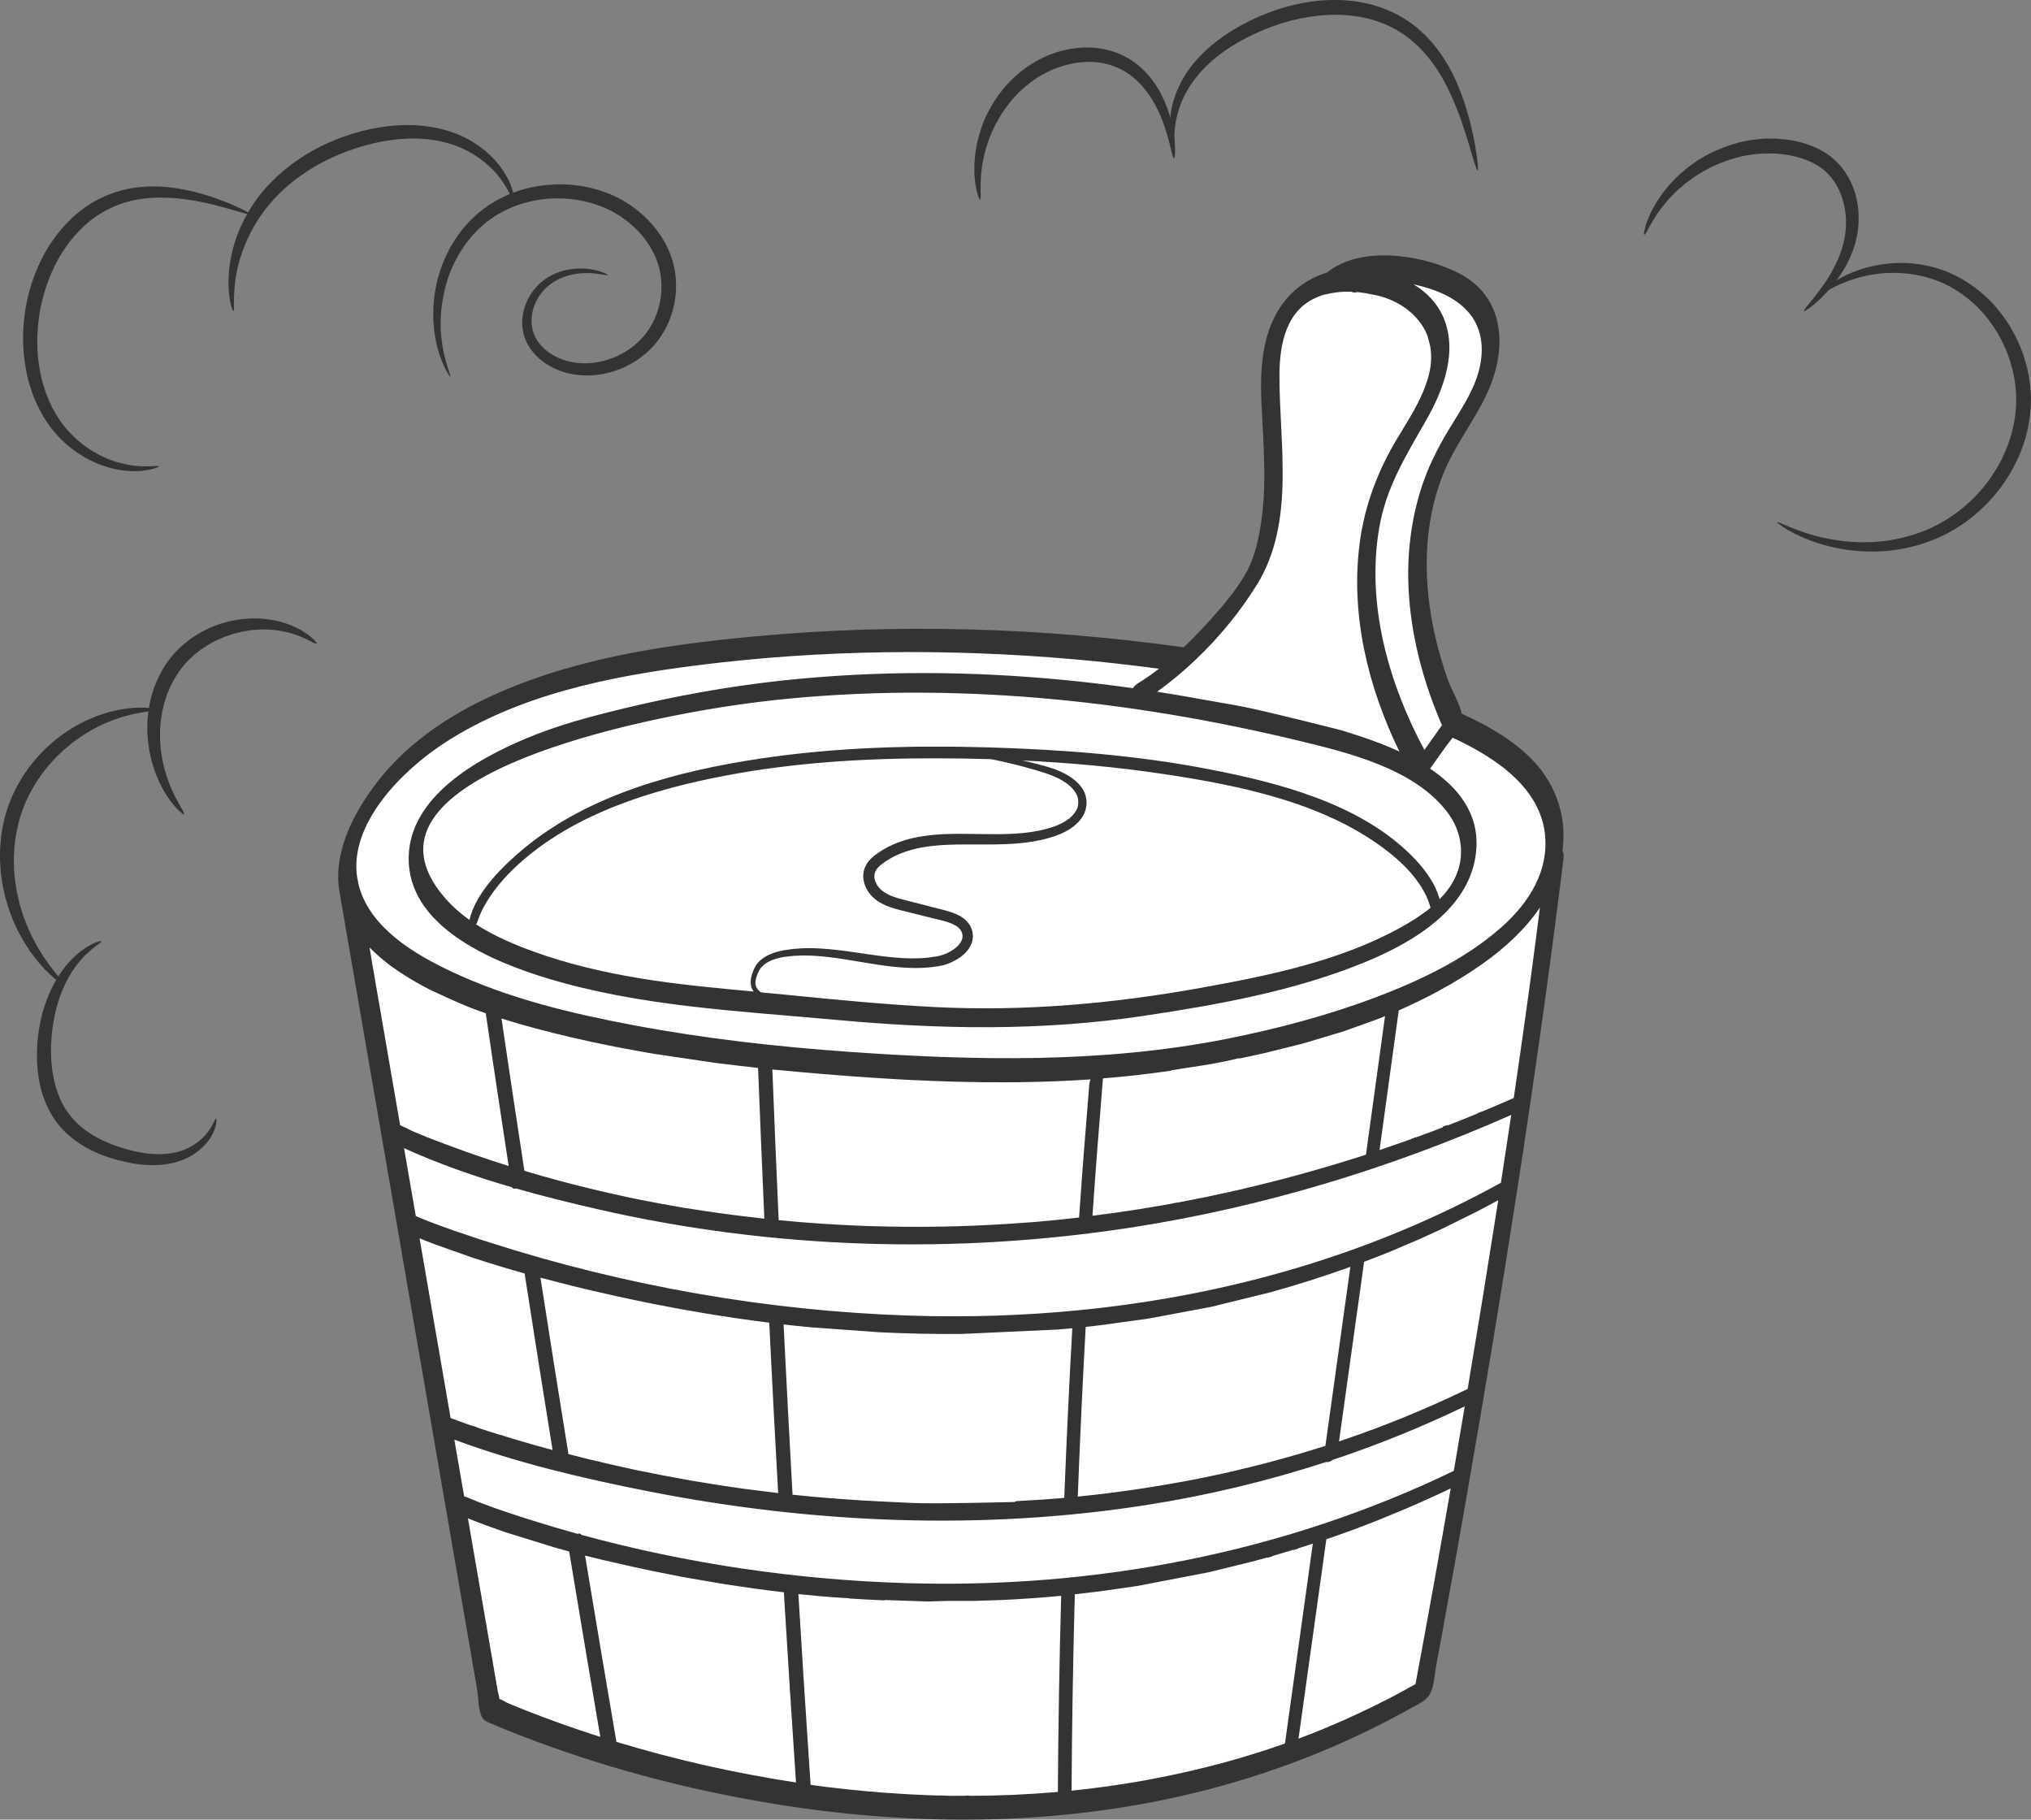 <?xml version="1.0" encoding="UTF-8"?> <svg xmlns="http://www.w3.org/2000/svg" id="_Слой_1" viewBox="0 0 518.8 464.75"><rect x="0" y="0" width="518.8" height="464.75" fill="#808080" stroke="none"/><defs><style>.cls-1{fill:#333;}.cls-1,.cls-2{stroke-width:0px;}.cls-2{fill:#fff;}</style></defs><path class="cls-2" d="M115.17,186.65s11.54-10.37,49.11-16.83,58.5-7.04,83.35-6.46,53.41,5.28,53.41,5.28c0,0,21.52-17.61,22.7-31.11s-.74-40.73,2.15-51.07,12.52-17.61,30.33-17.8,23.67,8.41,25.24,18-15.46,28.37-17.61,40.99-1.17,38.64,2.54,47.06,9.2,13.5,9.2,13.5c0,0,14.59,4.49,19.19,17.73s0,31.19,0,31.19l-18.41,117.78-12.91,76.7s-28.57,20.48-79.63,27.06-110.66-6.33-134.38-13.17-25.28-11.35-25.28-11.35c0,0-35.6-206.61-35.02-212.67s8.22-28.96,26.02-34.83Z"></path><path class="cls-1" d="M460.79,79.48c-.09-.1.18-.52.74-1.22.55-.71,1.39-1.68,2.37-2.95.98-1.26,2.13-2.79,3.25-4.61,1.1-1.82,2.22-3.9,3.03-6.24.83-2.34,1.38-4.89,1.36-7.54.03-2.64-.49-5.36-1.51-7.81-1.05-2.44-2.64-4.58-4.65-6.08-2.02-1.52-4.41-2.47-6.76-3.05-1.18-.29-2.42-.52-3.69-.61-.63-.05-1.26-.18-1.91-.16-.64,0-1.29-.02-1.94-.02-.65-.01-1.3.09-1.96.12l-.98.07c-.33.03-.65.1-.98.15-.65.11-1.31.2-1.95.33-.64.16-1.28.32-1.92.49-2.53.74-5.01,1.66-7.23,2.91-1.15.55-2.17,1.28-3.23,1.9-.5.35-.98.72-1.46,1.07-.48.35-.96.69-1.39,1.08-.88.75-1.74,1.47-2.47,2.26-.38.38-.75.76-1.11,1.12-.33.39-.65.78-.96,1.15-.31.38-.63.73-.91,1.09-.27.37-.52.74-.77,1.08-.25.35-.49.68-.72,1.01-.21.33-.4.66-.59.97-.37.62-.73,1.17-1.01,1.67-.26.51-.49.94-.68,1.29-.39.7-.66,1.07-.78,1.03-.11-.04-.06-.48.12-1.28.09-.4.22-.89.38-1.46.18-.56.46-1.18.74-1.88.15-.35.29-.72.47-1.1.2-.37.4-.75.62-1.14.22-.4.44-.81.68-1.24.25-.42.54-.82.83-1.26.29-.43.59-.87.9-1.32.35-.42.7-.86,1.06-1.3.7-.92,1.56-1.76,2.43-2.65.42-.46.91-.87,1.4-1.29.49-.42.98-.85,1.5-1.27.54-.39,1.08-.78,1.63-1.18.28-.2.55-.41.84-.59.3-.18.59-.35.89-.53,2.35-1.49,5.03-2.63,7.81-3.54.7-.2,1.41-.4,2.12-.61.72-.17,1.44-.29,2.17-.44.36-.07.72-.15,1.09-.2l1.1-.11c.73-.06,1.46-.18,2.2-.18.74,0,1.47,0,2.2-.01.73-.02,1.45.11,2.17.16,1.44.1,2.84.35,4.21.68,2.72.67,5.61,1.82,8.14,3.79,1.24,1.01,2.42,2.16,3.35,3.49.94,1.32,1.71,2.76,2.3,4.25,1.14,3,1.59,6.19,1.41,9.23-.14,3.05-.94,5.95-2.02,8.43-1.06,2.52-2.44,4.65-3.79,6.46-1.36,1.8-2.73,3.25-3.92,4.4-1.19,1.15-2.22,1.97-2.95,2.5-.74.52-1.18.76-1.27.66Z"></path><path class="cls-1" d="M453.96,133.41c.07-.11.8.15,2.07.72.63.29,1.45.57,2.36.96.45.2.97.36,1.5.55.54.18,1.09.41,1.7.58,2.39.77,5.33,1.48,8.68,1.91,3.35.42,7.11.53,11.06.06,3.94-.5,8.05-1.57,11.97-3.36.48-.24.96-.48,1.44-.73l.73-.36.7-.42c.47-.28.94-.55,1.41-.83l1.36-.93c.93-.59,1.75-1.33,2.63-1.99l1.24-1.1c.42-.36.82-.74,1.2-1.14l1.16-1.18,1.09-1.25c.75-.81,1.36-1.73,2.04-2.59,1.23-1.81,2.41-3.65,3.29-5.61,1.89-3.85,2.94-7.93,3.3-11.81.14-.97.09-1.95.13-2.94.03-.5-.04-.99-.06-1.49-.03-.5-.04-1-.1-1.5-.07-.5-.13-1-.2-1.51l-.1-.76-.16-.75c-.11-.5-.21-1-.32-1.51-.12-.5-.28-.99-.42-1.49-.25-1-.65-1.97-1-2.95-.16-.5-.41-.96-.62-1.44-.22-.47-.41-.96-.66-1.42-.51-.91-.95-1.86-1.55-2.73l-.84-1.32-.93-1.26c-2.49-3.35-5.66-6.11-9.08-8.12-3.42-2.04-7.16-3.17-10.75-3.7-3.6-.48-7.04-.36-10.06.15-3.03.5-5.63,1.38-7.72,2.28-.26.11-.52.22-.77.32-.24.12-.48.24-.7.35-.46.23-.89.44-1.29.64-.77.46-1.45.82-1.99,1.15-1.06.68-1.67,1.02-1.75.92-.08-.09.39-.6,1.33-1.49.48-.43,1.12-.9,1.85-1.47.39-.26.8-.53,1.25-.82.22-.14.45-.29.69-.44.25-.14.5-.27.76-.42,2.07-1.16,4.74-2.3,7.91-3.07,3.17-.76,6.85-1.17,10.79-.82,3.92.39,8.11,1.48,11.99,3.63,3.87,2.11,7.47,5.09,10.3,8.73l1.06,1.37.96,1.44c.67.95,1.18,1.99,1.76,2.99.28.5.5,1.04.76,1.56.23.53.52,1.04.7,1.58.41,1.08.86,2.14,1.15,3.26.16.55.34,1.1.48,1.65.12.56.25,1.12.37,1.68l.18.83.12.84c.08.56.16,1.12.23,1.68.06.56.08,1.13.12,1.68.02.56.1,1.12.07,1.67-.04,1.11,0,2.22-.15,3.31-.4,4.34-1.61,8.87-3.75,13.09-1.01,2.14-2.33,4.14-3.71,6.1-.76.93-1.45,1.92-2.28,2.79l-1.21,1.34-1.29,1.26c-.42.43-.87.83-1.34,1.21l-1.37,1.17c-.97.7-1.89,1.48-2.92,2.1l-1.5.97c-.52.29-1.04.58-1.56.86l-.78.43-.8.37c-.53.25-1.06.5-1.59.74-4.31,1.8-8.76,2.79-12.96,3.14-4.21.32-8.17.01-11.64-.63-3.47-.65-6.47-1.6-8.86-2.61-.61-.23-1.15-.52-1.68-.76-.52-.25-1.03-.46-1.47-.72-.89-.5-1.66-.9-2.25-1.3-1.18-.79-1.79-1.27-1.72-1.38Z"></path><path class="cls-1" d="M299.87,40.42c-.13,0-.29-.41-.49-1.19-.09-.39-.21-.86-.35-1.41-.13-.55-.28-1.18-.47-1.87-.35-1.39-.85-3.03-1.51-4.82-.66-1.79-1.54-3.72-2.69-5.61-1.15-1.89-2.6-3.75-4.37-5.31-1.76-1.57-3.86-2.8-6.12-3.52-2.26-.74-4.68-1.01-7.02-.84-2.35.15-4.61.68-6.67,1.42-2.05.74-4.1,1.79-6.01,3.1-1.89,1.33-3.69,2.89-5.26,4.65-1.55,1.77-2.9,3.7-4.01,5.68-1.14,1.97-1.99,4.01-2.65,5.97-.7,1.95-1.05,3.86-1.37,5.58-.09.86-.22,1.68-.28,2.45-.03.76-.1,1.48-.11,2.12,0,.65,0,1.23-.01,1.74,0,.51.03.95.03,1.31,0,.72-.06,1.13-.16,1.15-.1.02-.28-.34-.52-1.04-.11-.35-.26-.78-.37-1.3-.1-.52-.21-1.12-.32-1.79-.1-.67-.14-1.41-.22-2.22-.05-.81-.03-1.68-.03-2.61.12-1.85.29-3.93.84-6.11.53-2.17,1.24-4.48,2.36-6.72,1.1-2.24,2.49-4.46,4.16-6.5,1.68-2.04,3.65-3.86,5.8-5.42,2.16-1.54,4.49-2.76,6.86-3.61,2.36-.85,5-1.43,7.77-1.55,2.76-.14,5.66.26,8.36,1.26,2.71.98,5.16,2.59,7.1,4.52,1.96,1.93,3.45,4.13,4.55,6.3,1.11,2.17,1.87,4.32,2.37,6.27.5,1.96.81,3.72.94,5.19.09.74.12,1.4.14,1.98.02.58.03,1.08,0,1.49-.05.81-.13,1.26-.26,1.27Z"></path><path class="cls-1" d="M377.44,43.49c-.13.03-.37-.53-.7-1.55-.33-1.03-.78-2.53-1.33-4.41-.55-1.87-1.24-4.11-2.1-6.59-.88-2.47-1.92-5.18-3.26-7.94-1.33-2.76-2.99-5.57-5.05-8.14-2.05-2.57-4.53-4.89-7.36-6.67-2.82-1.77-5.97-2.99-9.15-3.66-3.19-.69-6.4-.85-9.42-.7-6.05.29-12.58,2-18.48,4.76-2.97,1.38-5.78,2.98-8.29,4.8-2.51,1.81-4.7,3.85-6.45,6-1.76,2.13-3.08,4.39-3.98,6.54-.9,2.15-1.41,4.17-1.64,5.89-.24,1.71-.26,3.11-.24,4.07.02.96.03,1.5-.1,1.53-.11.02-.34-.47-.6-1.44-.25-.97-.47-2.42-.45-4.27.02-1.84.33-4.07,1.09-6.49.76-2.41,1.98-5,3.76-7.48,1.77-2.47,4.06-4.82,6.69-6.89,2.63-2.07,5.58-3.88,8.68-5.43,6.22-3.11,13.2-5.07,19.82-5.38,3.31-.16,6.86.05,10.42.88,3.56.82,7.1,2.27,10.24,4.37,3.13,2.09,5.8,4.79,7.93,7.68,2.13,2.89,3.75,5.97,4.99,8.94,1.24,2.97,2.14,5.83,2.84,8.42.68,2.6,1.17,4.92,1.51,6.86.35,1.94.56,3.51.66,4.59.1,1.08.1,1.68-.03,1.71Z"></path><path class="cls-1" d="M155.23,70.25c-.05.14-.94-.1-2.56-.32-1.62-.22-4.04-.38-6.89.28-1.42.33-2.92.91-4.36,1.8-.71.46-1.4.98-2.04,1.61-.63.64-1.22,1.35-1.74,2.15-1,1.6-1.74,3.52-1.85,5.56-.13,2.03.37,4.13,1.62,5.89,1.22,1.77,3.08,3.21,5.22,4.17,2.16.97,4.56,1.45,7.03,1.39,4.93-.06,9.99-2.13,13.6-5.67,3.63-3.49,5.6-8.55,5.7-13.45.06-2.45-.34-4.87-1.16-7.07-.82-2.21-2.03-4.25-3.46-6.03-.72-.88-1.48-1.77-2.36-2.53-.43-.39-.86-.78-1.29-1.18-.46-.36-.95-.7-1.42-1.05l-.72-.53-.77-.45c-.52-.3-1.03-.62-1.55-.91-1.1-.49-2.17-1.08-3.34-1.44-4.58-1.71-9.7-2.16-14.6-1.54-1.22.21-2.44.37-3.62.73-1.21.26-2.34.72-3.49,1.11-.57.21-1.1.5-1.66.74-.55.25-1.1.49-1.61.82-.52.3-1.03.6-1.55.9-.49.33-.96.69-1.44,1.03l-.72.51c-.23.18-.44.39-.66.58-.44.39-.88.77-1.31,1.15-.4.42-.8.84-1.19,1.26l-.59.63c-.19.21-.36.45-.53.67-.35.45-.7.89-1.05,1.34-.33.45-.62.94-.93,1.4-.65.91-1.12,1.9-1.64,2.85-2,3.85-2.98,7.86-3.45,11.48-.45,3.63-.34,6.91.08,9.59.06.68.24,1.3.34,1.9.13.59.2,1.17.37,1.68.31,1.02.49,1.93.75,2.63.5,1.41.73,2.21.62,2.26-.11.05-.54-.65-1.27-2-.38-.67-.68-1.56-1.11-2.58-.23-.51-.36-1.09-.55-1.69-.16-.61-.41-1.24-.53-1.94-.67-2.75-1.04-6.18-.81-10.05.1-1.94.42-3.98.91-6.08.24-1.05.6-2.1.92-3.18.2-.53.41-1.06.62-1.59.22-.53.4-1.09.68-1.61.52-1.05,1.01-2.15,1.68-3.17.32-.52.62-1.05.97-1.56.37-.5.73-1,1.1-1.51.19-.25.36-.51.57-.75l.63-.71c.42-.47.84-.96,1.28-1.43.47-.44.95-.88,1.42-1.33.24-.22.47-.45.72-.66l.79-.6c.53-.4,1.05-.81,1.59-1.2.57-.35,1.14-.7,1.71-1.05.56-.37,1.17-.66,1.78-.96.61-.29,1.21-.62,1.84-.87,1.27-.48,2.53-1.01,3.86-1.33,1.31-.42,2.67-.63,4.02-.88,5.44-.79,11.15-.37,16.35,1.52,5.24,1.75,9.85,5.17,13.15,9.24,1.64,2.06,3.06,4.44,4.03,7.09.97,2.66,1.43,5.57,1.32,8.47-.09,2.91-.74,5.83-1.91,8.55-.6,1.36-1.32,2.67-2.16,3.9-.86,1.22-1.85,2.36-2.93,3.39-4.35,4.1-10.24,6.34-15.99,6.27-2.87,0-5.74-.66-8.25-1.88-2.51-1.21-4.74-3.02-6.21-5.33-1.51-2.29-2.06-5.07-1.78-7.54.24-2.5,1.23-4.72,2.49-6.53.64-.9,1.38-1.7,2.15-2.4.78-.69,1.63-1.26,2.46-1.73,1.7-.91,3.4-1.44,4.97-1.69,3.15-.48,5.68-.06,7.32.41,1.65.47,2.45.95,2.41,1.05Z"></path><path class="cls-1" d="M131.24,51.27c-.13.03-.4-.43-.78-1.28-.45-.82-1-2.05-1.95-3.41-.93-1.37-2.19-2.92-3.85-4.4-1.67-1.46-3.69-2.91-6.05-4.03-2.35-1.14-5.02-1.95-7.86-2.38-2.83-.45-5.82-.49-8.78-.23-2.97.26-5.92.84-8.73,1.62-2.82.79-5.49,1.77-7.93,2.86-2.44,1.1-4.9,2.41-7.25,3.98-2.35,1.56-4.59,3.35-6.61,5.33-2.02,1.98-3.8,4.15-5.29,6.41-1.49,2.26-2.68,4.6-3.62,6.87-.93,2.27-1.57,4.49-1.99,6.51-.23,1.01-.35,1.98-.49,2.88-.08.9-.2,1.74-.22,2.51-.02.38-.04.75-.06,1.09,0,.34,0,.67-.01.97-.01.61-.03,1.13-.01,1.55,0,.85-.04,1.33-.16,1.35-.12.02-.3-.42-.53-1.26-.13-.42-.23-.94-.33-1.56-.05-.31-.11-.64-.16-.99-.03-.36-.07-.73-.11-1.13-.1-.8-.08-1.68-.11-2.64.04-.95.05-1.99.18-3.07.22-2.18.69-4.6,1.49-7.11,1.57-5.03,4.64-10.41,8.91-14.85,2.13-2.22,4.51-4.23,7.02-5.96,2.51-1.74,5.15-3.19,7.78-4.37,2.62-1.18,5.51-2.21,8.53-3,3.03-.79,6.22-1.33,9.45-1.52,3.23-.18,6.5,0,9.6.63,3.1.62,6.04,1.68,8.56,3.11,2.54,1.4,4.64,3.15,6.3,4.9,1.66,1.77,2.84,3.59,3.64,5.18.81,1.59,1.17,2.98,1.39,3.92.16.96.17,1.49.05,1.52Z"></path><path class="cls-1" d="M40.54,119.12c.03.12-.57.37-1.73.71-.58.12-1.31.28-2.17.39-.43.03-.89.07-1.38.11-.49.04-1.01,0-1.57,0-2.2-.06-4.86-.48-7.68-1.5-2.83-1-5.79-2.65-8.55-4.94-1.37-1.16-2.71-2.45-3.89-3.95-.62-.72-1.15-1.52-1.71-2.31-.51-.82-1.05-1.64-1.49-2.51-.49-.86-.88-1.76-1.31-2.66-.37-.92-.76-1.84-1.06-2.8-.65-1.9-1.14-3.86-1.47-5.85-.69-3.97-.79-8.03-.4-11.93.36-3.9,1.27-7.65,2.49-11.04,1.23-3.38,2.92-6.79,5.17-9.9,2.24-3.11,5-5.97,8.22-8.18,3.22-2.2,6.86-3.72,10.48-4.48,3.63-.76,7.2-.8,10.45-.47,3.25.34,6.21,1.01,8.79,1.75,2.59.74,4.8,1.58,6.62,2.32,1.82.74,3.22,1.41,4.17,1.9.95.5,1.44.82,1.39.93-.04.11-.62,0-1.65-.28-1.02-.29-2.5-.72-4.37-1.25-1.86-.52-4.1-1.13-6.66-1.63-2.55-.51-5.42-.94-8.49-1.05-3.06-.1-6.33.06-9.55.88-3.22.81-6.36,2.24-9.16,4.25-2.8,2.02-5.21,4.62-7.2,7.45-2,2.83-3.52,5.95-4.65,9.05-1.13,3.11-1.98,6.52-2.37,10.12-.41,3.59-.4,7.34.15,10.99.25,1.83.66,3.64,1.2,5.39.25.88.58,1.73.88,2.58.36.83.69,1.67,1.1,2.46.37.81.84,1.57,1.27,2.33.48.73.93,1.48,1.46,2.15,1,1.39,2.16,2.62,3.35,3.73,2.41,2.21,5.04,3.89,7.58,5,2.54,1.12,4.97,1.72,7.02,2,.51.05,1,.15,1.47.16.47.02.91.04,1.32.06.82,0,1.53-.02,2.11-.02,1.15-.1,1.81-.1,1.84.03Z"></path><path class="cls-1" d="M47.06,208.01c-.1.09-.44-.14-1-.63-.28-.25-.61-.56-.98-.94-.36-.39-.73-.87-1.16-1.39-.21-.27-.44-.54-.65-.84-.2-.31-.41-.63-.63-.97-.22-.34-.44-.69-.68-1.06-.22-.37-.42-.77-.63-1.18-.21-.41-.43-.83-.65-1.26-.2-.44-.38-.9-.58-1.37-.19-.47-.41-.94-.57-1.45-.16-.5-.33-1.02-.49-1.54-.08-.26-.16-.53-.25-.79-.06-.27-.13-.54-.19-.82-.13-.55-.26-1.11-.39-1.68-.09-.57-.18-1.16-.27-1.74-.09-.59-.17-1.18-.2-1.79-.04-.6-.08-1.21-.12-1.83,0-.61.02-1.23.03-1.85l.02-.93.09-.93c.07-.62.12-1.25.21-1.87.25-1.23.43-2.49.82-3.68.19-.6.32-1.22.56-1.79.23-.58.46-1.16.69-1.74,1.02-2.26,2.23-4.37,3.72-6.13,1.4-1.84,3.25-3.39,5.17-4.83.51-.32,1.02-.64,1.53-.97l.77-.48.81-.41,1.62-.8,1.68-.65.84-.32.86-.24c.57-.16,1.14-.32,1.71-.47.58-.11,1.16-.21,1.73-.31.57-.1,1.14-.2,1.71-.23.57-.04,1.13-.08,1.69-.13.56-.05,1.11,0,1.65,0,.54.02,1.08,0,1.61.06.53.06,1.04.13,1.55.19,2.03.27,3.87.81,5.46,1.41.4.13.77.31,1.13.49.36.18.7.35,1.04.51.68.3,1.23.72,1.75,1.06,1.05.65,1.76,1.35,2.23,1.83.47.48.68.78.61.87-.08.09-.44-.03-1.02-.31-.59-.28-1.38-.77-2.47-1.2-.54-.22-1.1-.52-1.77-.71-.33-.11-.66-.22-1.01-.33-.35-.12-.7-.25-1.09-.31-1.52-.37-3.23-.67-5.08-.73-.46-.01-.93-.02-1.41-.04-.48-.01-.96.06-1.45.08-.49.05-.98.04-1.48.12-.49.08-.99.16-1.5.24-.51.06-1,.19-1.51.32-.5.13-1.01.25-1.51.38-.5.17-.99.33-1.49.5l-.75.25-.73.32-1.46.63-1.4.76-.7.38-.66.44c-.44.29-.87.58-1.31.87-1.63,1.29-3.2,2.62-4.38,4.18-1.27,1.48-2.33,3.31-3.26,5.24-.21.5-.42,1-.64,1.5-.23.5-.35,1.04-.54,1.56-.39,1.04-.58,2.14-.85,3.23-.1.55-.17,1.11-.26,1.66l-.13.83-.06.84c-.04.56-.08,1.11-.11,1.67,0,.56,0,1.11.01,1.66-.01.55.03,1.09.08,1.63.04.54.09,1.08.13,1.6.08.53.16,1.05.24,1.56.04.26.08.51.12.77.06.25.11.5.17.74.11.49.22.98.33,1.46.1.48.28.93.4,1.38.14.45.27.89.41,1.33.16.42.32.83.48,1.23.16.4.29.8.46,1.17.17.37.34.72.5,1.07.16.35.31.68.46,1,.16.31.33.6.48.89.31.57.58,1.08.82,1.53.27.43.49.81.67,1.13.35.64.49,1.03.4,1.12Z"></path><path class="cls-1" d="M16.38,251.46c-.08.1-.5-.13-1.21-.63-.35-.25-.78-.57-1.27-.95-.47-.4-.98-.89-1.56-1.43-.28-.27-.59-.55-.89-.87-.29-.32-.59-.66-.9-1.01-.31-.35-.63-.72-.97-1.1-.32-.39-.62-.81-.95-1.24-.32-.43-.65-.87-.99-1.32-.31-.47-.62-.96-.94-1.46-.67-.98-1.24-2.07-1.85-3.2-.32-.56-.59-1.14-.85-1.75-.27-.6-.54-1.21-.82-1.83-.23-.63-.47-1.27-.71-1.92-.12-.32-.24-.65-.36-.98-.1-.33-.2-.67-.29-1.01-.19-.68-.39-1.36-.58-2.04-.15-.7-.3-1.4-.45-2.1-.07-.35-.16-.7-.21-1.06l-.15-1.08c-.09-.72-.21-1.44-.27-2.16-.08-1.45-.22-2.91-.15-4.36-.02-1.45.15-2.89.28-4.31.4-2.82.98-5.56,1.93-8.03.84-2.5,2.14-4.93,3.58-7.3.39-.57.79-1.14,1.18-1.72.2-.28.39-.58.61-.85l.66-.81c.44-.54.88-1.08,1.33-1.61l1.44-1.5c.24-.25.48-.5.73-.74l.77-.69c.52-.46,1.03-.91,1.54-1.36.54-.41,1.08-.82,1.62-1.23l.8-.6c.27-.19.56-.36.84-.54.56-.35,1.11-.71,1.65-1.05.55-.33,1.14-.61,1.69-.9.57-.28,1.1-.6,1.67-.83.57-.24,1.12-.47,1.67-.7.27-.11.54-.23.81-.34.28-.09.55-.18.82-.27.54-.18,1.08-.35,1.6-.52.51-.18,1.04-.28,1.55-.41.51-.12,1-.23,1.48-.34,1.94-.34,3.67-.57,5.11-.56,1.44-.08,2.58.06,3.35.16.78.11,1.19.22,1.18.34s-.42.24-1.18.36c-.76.12-1.86.21-3.22.5-1.36.21-2.97.63-4.75,1.16-.44.15-.89.31-1.36.47-.46.16-.94.3-1.41.52-.47.2-.95.41-1.44.62-.24.11-.49.21-.74.32-.24.13-.48.26-.73.38-.49.26-.99.52-1.49.78-.51.25-.98.6-1.49.89-.49.32-1.01.61-1.5.95-.49.35-.98.7-1.47,1.06-.25.18-.5.35-.74.54l-.71.59c-.48.39-.95.79-1.44,1.19-.45.43-.9.87-1.36,1.31l-.68.66c-.22.23-.43.47-.64.7l-1.28,1.42c-.4.49-.78,1-1.17,1.5l-.58.75c-.19.25-.35.53-.53.79-.35.53-.7,1.05-1.05,1.58-1.26,2.17-2.42,4.36-3.17,6.61-.86,2.2-1.41,4.67-1.83,7.23-.15,1.29-.34,2.59-.35,3.92-.1,1.33-.02,2.66,0,4,.03.67.12,1.33.18,2l.09,1c.04.33.11.66.16.99.11.66.22,1.31.32,1.97.15.64.3,1.29.45,1.92.07.32.15.64.22.95.1.31.19.62.28.93.19.62.37,1.23.56,1.83.22.59.44,1.18.66,1.76.21.58.43,1.15.69,1.69.49,1.1.96,2.17,1.51,3.14.26.5.52.98.77,1.46.28.46.56.9.82,1.34.27.43.52.87.78,1.27.28.39.55.77.8,1.14.26.37.51.73.74,1.07.25.34.5.64.74.94.47.6.89,1.14,1.26,1.62.4.45.73.85.99,1.18.53.67.78,1.08.7,1.17Z"></path><path class="cls-1" d="M55.19,285.72c.11.02.18.52,0,1.41-.16.89-.59,2.17-1.51,3.58-.91,1.4-2.33,2.9-4.25,4.13-1.91,1.25-4.38,2.15-7.04,2.52-2.67.38-5.54.27-8.39-.21-2.84-.48-5.71-1.25-8.5-2.38-2.78-1.13-5.46-2.67-7.74-4.64-2.3-1.95-4.13-4.38-5.37-6.86-1.25-2.48-2.08-5.24-2.53-8.06-.44-2.83-.52-5.71-.33-8.52.2-2.81.65-5.59,1.38-8.19.73-2.6,1.71-5.03,2.86-7.18,1.16-2.15,2.45-4.03,3.83-5.54,1.39-1.49,2.73-2.7,3.99-3.5.6-.44,1.19-.75,1.71-1.02.26-.13.49-.26.72-.37.23-.09.44-.17.63-.24.76-.28,1.19-.37,1.24-.26.05.11-.27.41-.9.87-.16.11-.33.24-.52.38-.18.15-.38.31-.6.49-.43.35-.93.73-1.43,1.22-1.05.91-2.15,2.19-3.27,3.69-1.12,1.51-2.14,3.36-3.04,5.41-1.79,4.12-2.89,9.2-3.08,14.4-.09,2.6.06,5.23.5,7.73.44,2.5,1.19,4.88,2.23,6.97,1.05,2.09,2.51,4.08,4.42,5.78,1.9,1.71,4.2,3.13,6.67,4.24,2.47,1.11,5.11,1.94,7.71,2.52,2.59.57,5.15.81,7.52.64,2.37-.17,4.52-.76,6.28-1.69,1.77-.92,3.16-2.08,4.14-3.2.98-1.13,1.58-2.19,1.95-2.94.38-.76.56-1.2.7-1.18Z"></path><path class="cls-1" d="M399.11,217.39c1.27-9.14-1.85-17.96-8.94-24.56-4.88-4.54-10.73-7.8-16.77-10.53-.61-2.86-2.65-6.1-3.61-8.81-1.22-3.49-2.27-7.05-3.11-10.65-1.61-6.89-2.42-13.97-2.21-21.05.21-7.05,1.53-14.06,4.14-20.62,2.83-7.1,7.6-13.15,10.92-20,5.6-11.54,5.37-25.51-7.5-31.71-9.21-4.44-24.41-6.76-32.97.08-.02.02-.04.04-.06.05-4.95,1.51-9.27,4.62-12.2,9.22-4.54,7.13-4.93,15.94-4.57,24.14.47,10.54,1.49,20.95-.23,31.45-.76,4.67-1.84,8.96-4.32,13-2.3,3.74-5.13,7.15-8.05,10.41-2.3,2.56-4.72,5.11-7.28,7.54-.04,0-.07-.02-.11-.03-36.46-5.11-73.41-6.17-110.07-2.72-23.39,2.2-47.47,5.86-68.81,16.19-10.23,4.95-19.83,11.73-26.85,20.76-4.85,6.23-9.17,13.84-10,21.84-.25,2.43-.12,4.75.32,6.95,0,.07,0,.15.02.22,5.06,29.29,10.11,58.58,15.17,87.88,6.61,38.29,13.22,76.58,19.83,114.87.36,2.09.29,5.31,1.25,7.23.55,1.1,1.61,1.33,2.69,1.8,2.2.95,4.42,1.85,6.65,2.72,20.87,8.15,42.75,13.95,64.85,17.59,33.35,5.5,67.78,5.81,100.94-1.16,19.14-4.02,37.77-10.53,55.18-19.46,2.27-1.17,4.53-2.37,6.76-3.62,1.75-.98,3.97-1.82,5.02-3.64,1.18-2.04,1.23-4.96,1.65-7.25.61-3.28,1.21-6.56,1.82-9.84,1.99-10.85,3.93-21.7,5.82-32.56,9.36-53.65,17.9-107.51,24.63-161.56.1-.8.2-1.59.29-2.39.1-.86-.02-1.43-.26-1.78ZM363.44,73.21c4.46,1.19,9.04,3.27,12,6.93,3.49,4.31,3.67,10.04,2.15,15.17-1.57,5.32-4.84,9.96-7.66,14.66-2.7,4.5-5.06,9.19-6.71,14.19-3.04,9.22-4.02,19.02-3.26,28.68.89,11.21,3.92,22.1,8.38,32.39-1.5,2.11-2.99,4.21-4.49,6.32-9.22-17.15-14.9-37.38-11.52-56.84,1.81-10.42,6.87-18.43,12.01-27.45,4.47-7.84,8.21-17.84,4.16-26.65-1.56-3.4-4.23-6.05-7.43-8,.83.19,1.62.39,2.36.59ZM191.86,251.94c.15.5.39.94.69,1.31-9.8-.91-19.62-1.8-29.33-3.42-9.2-1.53-18.43-3.69-27.2-6.89-4.89-1.79-9.93-3.95-14.41-6.85.16-.21.28-.45.34-.68-.06.26.09-.34.3-.89.51-1.29.77-1.86,1.43-3.07,2.15-3.89,5.09-7.32,8.34-10.33,14.33-13.24,34.34-19.39,53.08-22.98,17.76-3.4,35.92-4.49,53.99-4.46,4.71,0,9.42.08,14.13.22.1.02.19.04.29.06,2.95.6,6.48,1.42,10.41,2.55.98.28,1.99.59,3.02.92,1.01.32,2.01.71,3,1.18,1.94.93,3.92,2.23,4.95,4.07.5.91.65,1.94.49,2.96-.17,1.01-.74,1.95-1.54,2.77-.81.81-1.83,1.48-2.95,2.02-1.11.54-2.34.93-3.61,1.28-5.09,1.38-10.7,1.41-16.39,1.32-5.69-.07-11.6-.31-17.42.95-2.9.64-5.74,1.7-8.26,3.27-1.23.78-2.52,1.63-3.55,3.02-.51.69-.9,1.54-1.06,2.44-.17.89-.11,1.79.1,2.6.42,1.64,1.34,3.05,2.6,4.14,1.25,1.07,2.69,1.76,4.13,2.26,1.44.5,2.87.82,4.26,1.18,1.4.35,2.81.7,4.24,1.05,1.42.35,2.86.71,4.3,1.06,1.4.34,2.74.74,3.82,1.37,1.07.62,1.74,1.49,1.81,2.52.13.97-.47,2.01-1.39,2.89-.94.86-2.14,1.56-3.41,2.01-.64.24-1.26.4-1.96.51-.71.1-1.42.2-2.13.3-2.86.29-5.76.2-8.62-.06-5.73-.52-11.31-1.67-16.7-2.13-1.34-.14-2.68-.18-3.99-.24-1.32.01-2.61-.01-3.87.11-1.27.05-2.5.29-3.7.45-1.21.23-2.39.56-3.49,1.05-1.09.49-2.13,1.14-2.92,2.04-.4.44-.73.94-.98,1.46-.13.27-.23.52-.31.75-.09.25-.18.49-.27.73-.33.99-.52,2.11-.21,3.17ZM193.33,249.21c.09-.22.18-.44.27-.66.1-.23.2-.46.3-.64.21-.39.47-.76.8-1.09.64-.67,1.51-1.19,2.48-1.58.97-.39,2.04-.66,3.16-.83,1.15-.12,2.31-.31,3.53-.32,1.2-.09,2.45-.03,3.71,0,1.26.09,2.55.16,3.86.33,5.23.57,10.76,1.84,16.67,2.48,2.95.31,6,.47,9.09.2.77-.1,1.54-.19,2.31-.29.78-.11,1.63-.31,2.39-.59,1.56-.54,3.03-1.34,4.33-2.5.64-.59,1.22-1.29,1.67-2.13.46-.83.68-1.88.6-2.88-.07-1-.42-1.96-1-2.76-.57-.8-1.31-1.41-2.06-1.86-1.51-.9-3.07-1.33-4.54-1.71-1.44-.37-2.87-.73-4.29-1.1-1.42-.36-2.83-.72-4.23-1.08-1.41-.36-2.77-.68-4.01-1.12-1.23-.43-2.35-1-3.21-1.73-.84-.72-1.46-1.71-1.7-2.68-.12-.49-.15-.97-.06-1.42.08-.44.26-.87.57-1.28.6-.84,1.63-1.59,2.75-2.28,2.21-1.39,4.72-2.34,7.37-2.95,5.33-1.21,11.08-1.05,16.79-1.05,5.71.01,11.57-.08,17.05-1.66,2.69-.76,5.46-1.91,7.51-4.05.5-.54.96-1.14,1.32-1.8.36-.67.6-1.41.72-2.16.22-1.49-.07-3.06-.81-4.3-.72-1.24-1.72-2.18-2.75-2.93-1.04-.75-2.13-1.33-3.21-1.81-1.09-.48-2.19-.86-3.26-1.16-1.05-.3-2.09-.57-3.09-.83-1.1-.28-2.17-.53-3.2-.75,12.11.58,24.19,1.68,36.16,3.47,19.74,2.96,42.04,7.5,57.99,20.4,3.67,2.97,7.11,6.61,9.11,10.95.38.82.75,1.87,1,2.79-2.39,1.96-5.06,3.62-7.65,5.05-15.47,8.56-33.68,12.29-50.92,15.39-22.57,4.06-44.99,6.07-67.94,4.93-12.84-.64-25.64-1.91-38.43-3.18-2.04-.2-4.07-.39-6.11-.58-.02-.01-.04-.03-.06-.04-.61-.44-1.09-1.04-1.27-1.75-.18-.72-.03-1.55.3-2.42ZM360.37,218.32c-13.31-13.14-33.68-18.39-51.43-21.83-18.69-3.62-37.78-5.06-56.78-5.61-19.36-.55-38.83,0-58.01,2.88-21.06,3.16-43.58,9.08-60.33,22.95-5.25,4.35-12.27,11.15-13.9,18.25-2.22-1.58-4.28-3.37-6.08-5.41-27.13-30.81,50.04-45.39,65.64-48.12,6.16-1.08,12.34-1.95,18.55-2.64,44.85-4.78,90.3-.1,134.03,10.47,12.77,3.09,29.55,7.23,37.82,18.41,3.56,4.8,4.43,11.1,1.79,16.55-.99,2.04-2.36,3.85-3.96,5.48-1.05-4.35-4.41-8.48-7.35-11.38ZM321.06,149.37c9.8-15.94,5.76-35.69,5.76-53.3,0-8.31,1.74-17.12,10-20.31h0s.94-.48,2.95-.82h0c1.79-.37,3.7-.51,5.65-.43,0,.05-.02.1-.03.15.34.02.7.04,1.07.07,0-.05.02-.1.03-.14,1.24.1,2.49.3,3.72.58.03,0,.06,0,.09.01,9.43,1.52,13.98,8.21,14.62,11.67,0,0,0,0,0,.01,2.75,8.63-3.7,17.94-8.03,25.16-4.85,8.08-8.21,16.8-9.5,26.16-2.55,18.47,1.97,37.15,10.07,53.77-2.3-1.06-4.62-1.99-6.84-2.79-2.6-.95-5.25-1.81-7.92-2.62-1.41-.36-17.31-4.43-24.68-5.94-.17-.03-.35-.07-.52-.1,0,0,0,0,0,0-.36-.07-.71-.14-1.02-.2-.55-.11-1.1-.2-1.66-.3-4.62-.84-9.28-1.65-11.34-2.01-1.01-.17-2.03-.35-3.04-.52-1.62-.27-3.25-.54-4.88-.79,10.03-7.19,19.2-17.1,25.47-27.31ZM95.22,246.97c-.29-1.66-.55-3.33-.82-5,2.27,2.35,4.87,4.44,7.63,6.27,2.52,1.67,5.14,3.18,7.84,4.57,2.5,1.16,7.06,3.26,9.66,4.31,1.51.59,3.03,1.16,4.56,1.69,1.88,13.01,3.87,26.01,5.84,39-3.72-1.17-7.42-2.4-11.09-3.72,0,0-.87-.31-2.18-.79-.09-.03-.18-.06-.27-.1,0,0,0,0,0,0-.2-.07-.42-.15-.64-.24h0s0,0-.01,0c-3.79-1.39-9.91-3.69-11.59-4.67,0,0,0-.01-.01-.01-.65-.3-1.29-.59-1.93-.9-2.33-13.47-4.65-26.95-6.98-40.42ZM175.43,308.6s0,0,0,0c-.11-.02-.22-.04-.33-.06-.3-.05-.55-.09-.72-.12-.2-.03-.63-.11-1.23-.22-.97-.17-1.95-.33-2.92-.5,0,0,.01-.02.02-.03-.26-.05-.54-.1-.81-.15v.04c-2.04-.37-4.08-.76-6.12-1.17,0,0,0,0,.01-.01-.2-.04-.39-.08-.58-.11,0,0,0,0,0,0-.19-.04-.38-.08-.58-.12-1.14-.22-2.04-.41-2.48-.52,0,0,0,0-.01-.01-1.38-.3-2.77-.6-4.15-.92h0s-1.45-.33-1.45-.33c-.14-.03-.28-.06-.42-.1,0,0,0,0,0,0l-.33-.08s0,0,0,0c-.04,0-.08-.02-.13-.03l-.28-.06h0c-6.38-1.5-12.7-3.18-18.97-5.06-1.97-12.96-3.96-25.93-5.85-38.9,5.85,1.85,11.79,3.38,17.62,4.75,3.67.87,7.37,1.66,11.07,2.39l1.78.34c1.68.32,3.37.64,5.06.94l2.49.43c.46.08.93.15,1.39.23l14.66,2.17c.62.08,1.24.16,1.86.24l4.72.57c1.63.19,3.26.38,4.89.55.5,12.84,1.03,25.67,1.6,38.51-1.97-.21-3.94-.45-5.91-.69h0s-3.14-.39-5.56-.73c-.34-.05-.74-.11-1.18-.17-1.98-.28-3.96-.57-5.93-.89,0,0,0,0,0-.01-.46-.07-.88-.14-1.24-.19ZM107.19,316.29c.55.22,1.09.43,1.64.65l1.88.73c.3.11.6.22.89.33l8.48,3c4.6,1.53,9.25,2.95,13.93,4.26,2.33,15.04,4.72,30.07,7.14,45.09-3-.81-6-1.65-8.98-2.53-.58-.17-1.17-.35-1.75-.53h0s-.12-.04-.12-.04c-.45-.13-.9-.27-1.34-.4,0-.01,0-.02,0-.03l-1.27-.41s0,.04,0,.06c-1.97-.61-3.94-1.24-5.9-1.89,0-.02-.01-.05-.02-.07l-1.44-.47s0,.03.01.05c-.35-.12-.69-.26-1.04-.38l-.54-.17v-.03c-1.23-.44-2.45-.87-3.66-1.34-2.64-15.29-5.28-30.57-7.92-45.86ZM145.59,328.29h0c3.9.96,7.8,1.86,11.69,2.72l2.26.49c.7.15,1.4.3,2.1.45,1.07.23,2.15.45,3.23.67l1.63.33c1.93.39,3.87.76,5.81,1.12l1.64.3c2.14.39,4.29.76,6.44,1.12l1.54.25c1.85.3,3.7.59,5.56.86l1.33.19c2.55.37,5.11.71,7.67,1.03.71,14.51,1.47,29.02,2.28,43.52-2.15-.25-4.29-.52-6.44-.8h0s-.71-.09-.71-.09c-.07,0-.13-.02-.2-.02,0,0,0,0,0,0l-1.37-.18s0,0,0,0c-.09-.01-.17-.03-.26-.04l-.51-.07h-.01c-1.65-.24-3.3-.47-4.95-.73h0s-.32-.05-.32-.05c0,0,0,0,0,0h0s-.81-.12-.81-.12c0,0,0,0,0,0-.06,0-.12-.02-.18-.03l-.31-.05h0c-1.27-.2-2.54-.41-3.81-.62h0s-.23-.04-.23-.04c-.02,0-.05,0-.07-.01,0,0,0,0,0,0l-1.09-.18h0c-.06,0-.11-.02-.17-.03l-.52-.09-1.93-.35c-1.72-.3-3.45-.61-5.16-.94l-.72-.13-.03-.02c-1.82-.35-3.64-.7-5.45-1.08l-1.2-.25h0s-.07-.02-.11-.02l-.39-.08-.29-.07c-2.64-.57-5.28-1.16-7.91-1.78,0-.01,0-.02,0-.03l-2.81-.64s0,0,0,.01c-.18-.04-.35-.09-.53-.13l-.24-.06h0c-1.62-.4-3.23-.81-4.84-1.23-2.43-15.01-4.82-30.03-7.15-45.06,1.79.48,3.59.95,5.39,1.4,0,0,0,0,0,0l2.16.53ZM151.21,442.93c-4.1-1.34-8.18-2.77-12.22-4.28h-.01s-.53-.2-.53-.2c-.15-.06-.3-.11-.46-.17,0,0,0,0,.01,0l-1.89-.73s-.01,0-.02,0c-.49-.19-.98-.37-1.47-.57-.24-.1-.48-.2-.72-.29l-.63-.24-.03-.02c-1.21-.49-2.42-.97-3.62-1.49-.44-.19-1.41-.83-2.06-1.01,0-.6-.33-1.5-.41-1.98l-.44-2.53c-.07-.41-.14-.83-.21-1.24l-.53-3.09h0c-.16-.94-.33-1.89-.49-2.83-1.98-11.49-3.97-22.97-5.95-34.46,3.15,1.27,6.34,2.44,9.57,3.55l12.58,3.89c1.23.35,2.47.7,3.71,1.03,2.61,15.79,5.26,31.57,7.95,47.34-.71-.22-1.42-.44-2.12-.67ZM157.43,444.88c0-.06,0-.12,0-.17-2.7-15.79-5.36-31.59-7.98-47.4,1.51.38,3.01.75,4.52,1.11l4.56,1.05c1.04.24,2.09.47,3.13.7l4.74,1.02c.27.06.54.11.81.17l6.69,1.32c.45.09.91.17,1.36.25l10,1.71c1.23.19,2.47.37,3.7.55l4.4.63c2.29.31,4.58.61,6.87.87.97,16.19,2.01,32.38,3.1,48.57-15.52-2.36-30.89-5.82-45.91-10.38ZM270.18,457.68c-7.49.65-15.02.98-22.56.99,0-.02.01-.05.02-.07l-1.07.02s-.01.03-.02.05c-.61,0-1.22-.02-1.83-.02l-1.83.03-1.33-.06c-.08,0-.16,0-.24,0,0,0,0,0,0,0l-1.27-.06s0,.02,0,.04c-4.67-.12-9.34-.37-14.01-.72h-.24s-.42-.05-.42-.05c-.48-.04-.97-.07-1.45-.11,0,0,0-.02,0-.02l-1.56-.14s0,.03.01.04c-1.74-.15-3.47-.33-5.2-.51l-.29-.03-1.12-.13c-.61-.07-1.22-.13-1.83-.2,0,0,0,0,0,0l-1.25-.14h0c-.23-.02-.45-.05-.68-.08l-.62-.07h0c-1.45-.19-2.89-.37-4.33-.57-1.1-16.24-2.14-32.48-3.12-48.72,3.09.32,6.19.6,9.3.84l3.66.23.06.05c3,.2,6.01.36,9.02.48l.09-.09,10.67.37c.17,0,.35,0,.52,0l4.86-.15h6.91l6.88-.22c5.06-.24,10.11-.59,15.16-1.07-.46,16.71-.74,33.42-.85,50.13ZM313.7,449.88h0s-.76.21-.76.21c-.55.15-1.09.31-1.64.45,0,0,0-.02,0-.02l-1.19.31s0,.01,0,.02c-.47.12-.94.23-1.41.35l-.7.18h-.01c-4.09,1.02-8.2,1.93-12.33,2.73h0s-.51.1-.51.1c-.22.04-.44.09-.66.13,0,0,0,0,0,0l-1.25.23s0,.01,0,.02c-.45.08-.9.15-1.35.23l-1.02.19s0,0,0-.01c-5.68.98-11.4,1.77-17.15,2.35.1-16.72.38-33.44.83-50.16,2.45-.26,4.89-.56,7.33-.88l8.61-1.23,17.9-3.44c.26-.06.53-.11.79-.17l10.49-2.58c1.36-.36,2.72-.72,4.07-1.1-.01.02-.02.05-.03.07l1.23-.31s.04-.08.05-.12c1.82-.52,3.64-1.06,5.46-1.62,0,.04-.02.07-.02.11l1.17-.4s0-.04.01-.06c1.25-.39,2.5-.79,3.74-1.2-2.37,17.02-4.75,34.03-7.12,51.05-4.78,1.69-9.62,3.21-14.5,4.57ZM361.58,430.13c-.41.23-.82.46-1.23.69,0,0,0-.01,0-.02l-1.18.65s0,.02,0,.03c-.82.45-1.65.89-2.48,1.33l-.12.07-.06.03c-1.02.54-2.04,1.07-3.07,1.59,0,0,0-.02,0-.02l-1.26.64s0,.01,0,.02c-.22.11-.44.21-.66.32l-.66.34h-.01c-2.26,1.1-4.54,2.17-6.83,3.19v.03s-1.57.67-1.57.67c-.67.3-1.34.61-2.02.9.01-.01.02-.03.03-.05l-.82.35s0,.01.01.02c-.4.17-.81.33-1.21.5l-.56.24h0c-2.06.83-4.12,1.65-6.19,2.43,2.37-16.98,4.74-33.96,7.11-50.94,4.53-1.54,9.02-3.2,13.47-4.97l6.81-2.82c3.86-1.65,7.7-3.38,11.49-5.19-2.89,16.69-5.89,33.35-9,50ZM371.35,375.68c-43.46,20.99-91.63,30.12-139.77,28.67-27.98-.84-56.04-4.95-83.09-12.34-.2-.37-.54-.42-.94-.25-3.86-1.07-7.7-2.2-11.51-3.4-5.73-1.8-11.48-3.69-17.01-6.04-.15-.06-.3-.09-.46-.09-.84-4.84-1.67-9.69-2.51-14.53,16.04,5.95,33.03,9.95,49.73,13.23,41.69,8.19,84.9,10.05,126.95,3.48,15.63-2.44,31.02-6.12,46.03-11.01.45.15,1.09-.09,1.65-.53,11.51-3.83,22.78-8.4,33.74-13.68-.92,5.5-1.86,11-2.8,16.5ZM212.73,382.65s0,.04,0,.06c-3.43-.27-6.86-.59-10.28-.95-.81-14.49-1.57-28.99-2.29-43.48,2.29.26,4.58.5,6.88.72l17.54,1.27c7.12.35,14.25.5,21.37.42l24.1-1.11c1.29-.11,2.58-.21,3.86-.33-.81,14.43-1.49,28.88-2.05,43.32-4.11.36-8.24.63-12.36.84l-.32.21s-20.54.54-26.12.25c-3.87-.2-11.88-.51-17.5-.96-.64-.05-1.27-.09-1.91-.13,0-.01.01-.02.02-.03-.33-.03-.64-.06-.93-.1ZM322,374.05s0,0,0,0c-.28.07-.56.13-.84.2l-1.84.47-2.09.49c-.86.21-1.71.43-2.57.63.01,0,.02-.02.03-.03l-.59.14s0,.01.01.02c-.49.11-.97.21-1.46.32l-.7.16-.6.12c-2.31.5-4.62.99-6.94,1.44.02-.01.04-.03.06-.05l-.64.13s.02.02.03.02c-.45.09-.9.16-1.35.24l-.81.16-.2.02c-8.67,1.59-17.4,2.84-26.19,3.71.55-14.45,1.22-28.9,2.02-43.34,1.7-.18,3.39-.38,5.08-.58l.02-.04,10.33-1.41c.35-.05.7-.11,1.05-.17l15.32-2.87c.15-.03.3-.06.45-.1l14.58-3.58c7.01-1.92,13.94-4.12,20.78-6.59-2.13,15.24-4.26,30.48-6.38,45.72-4.64,1.49-9.32,2.84-14.02,4.09v.02s-.9.23-.9.23c-.19.05-.38.11-.56.16,0,0,0,0,0-.01l-1.1.28ZM379.83,324.71l-.54,3.31c-.06.36-.11.72-.17,1.07,0,0,0,0,0,.01l-.64,3.96s0,0,0,0c-.05.32-.11.64-.16.96l-.36,2.2v.02c-1.02,6.17-2.03,12.35-3.06,18.51-5.29,2.57-10.66,4.95-16.09,7.17l-.02.02-.73.29c-.53.22-1.06.44-1.6.65,0-.01.01-.02.02-.03l-.88.34s0,.02.01.03c-.8.31-1.61.6-2.41.91l-1.8.7-1.84.67c-.28.1-.56.22-.84.32,0,0,0,0,0-.01l-1.16.42s0,0,0,0c-.13.05-.27.09-.4.14l-.45.16h0c-1.55.55-3.11,1.09-4.67,1.62,2.14-15.29,4.27-30.58,6.41-45.87,2.39-.9,4.76-1.83,7.12-2.8l6.77-2.88c.31-.14.62-.28.93-.42l4.59-2.1c.33-.16.67-.31,1-.47l8.09-4.01c1.93-.99,3.85-2,5.76-3.05-.94,6.05-1.92,12.09-2.89,18.13v.03ZM383.4,302.1s-.05.02-.08.03c-32.93,18.19-69.19,28.56-106.3,32.37-.16-.04-.35-.01-.56.06-14.69,1.48-29.5,1.94-44.3,1.45-36.27-1.2-72.58-7.61-107.14-18.69-6.33-2.03-12.68-4.14-18.81-6.71-1-5.79-2-11.57-3-17.36,8.84,4.03,18.17,7.27,27.61,10.01.19.39.54.44.94.27,6.93,1.99,13.91,3.71,20.8,5.29,44.71,10.25,91.36,11.68,136.66,4.66,33.41-5.18,65.91-15.07,96.81-28.72-.86,5.77-1.74,11.54-2.63,17.31ZM263.2,312.18h0s-.05,0-.08,0l-.62.05h0c-11.97.94-24.01,1.29-36.06,1.03h0s-.83-.02-.83-.02c-.21,0-.42,0-.63-.01,0,0,0,0,0,0l-1.16-.03h0c-.72-.02-1.45-.03-2.17-.06-.08,0-.16,0-.24-.01h-.19s0,0,0,0c-7.44-.27-14.89-.77-22.32-1.49-.58-12.83-1.11-25.66-1.61-38.49,2.08.21,4.16.41,6.24.59,8.6.77,17.29,1.45,26.02,1.93l2.63.14c8.08.41,16.19.64,24.3.62l3.87-.03c6.08-.08,12.15-.3,18.19-.71-.16.44-.26.9-.29,1.29-.93,11.33-1.83,22.65-2.61,33.99-3.5.4-7.01.75-10.52,1.06h0s-.46.04-.46.04c-.11,0-.22.02-.33.03,0,0,0,0,0,0l-1.11.09ZM317.51,303.66l-.82.18c-.3.07-.61.15-.91.22,0,0,0-.01,0-.02l-1.31.29s0,.02,0,.02c-1.35.3-2.71.58-4.07.87l-2.23.49-.83.16c-.22.05-.45.1-.67.14,0,0,0,0,0-.01l-1.16.23s0,0,0,.01c-.72.14-1.45.28-2.18.42l-1.33.26-.28.05c-.32.06-.63.12-.94.18,0,0,0-.01,0-.02l-1.14.2s0,.02,0,.03c-2.19.4-4.38.78-6.58,1.14v-.03s-1.13.21-1.13.21c0,0,0,0,0,.01-.15.02-.3.04-.45.07l-.16.03h0c-4.08.64-8.17,1.23-12.26,1.74.8-11.71,1.72-23.41,2.68-35.1,5.78-.46,11.53-1.11,17.24-1.94.13-.07.26-.12.38-.14,3.02-.52,6.94-1.05,10.26-1.63.74-.14,1.48-.28,2.22-.42,2.62-.52,4.67-1.04,4.67-1.04v.11c2.34-.48,4.68-.98,7.02-1.52l8.85-2.21c.31-.08.63-.17.94-.26l9.45-2.83c.2-.07.41-.13.61-.2l7.47-2.67c.98-.38,1.97-.74,2.94-1.14-1.62,11.79-3.25,23.58-4.87,35.37-10.34,3.36-20.82,6.26-31.4,8.73v.02ZM391.18,248.52l-.26,1.93s0,0,0,0c-.02.15-.04.3-.06.45l-.14,1.05v.02c-1.3,9.49-2.65,18.98-4.04,28.46-2.29,1.02-4.59,2-6.9,2.97v.02s-.32.12-.32.12c-.27.12-.55.24-.82.35,0-.01,0-.03,0-.04l-1.18.46s0,.05-.01.07c-2.57,1.06-5.14,2.1-7.73,3.1,0-.06.01-.12.02-.18l-1.16.45c0,.06-.02.12-.02.18-2.3.89-4.61,1.74-6.93,2.59,0-.02,0-.05,0-.07l-1.19.46s0,.03,0,.04c-.35.13-.7.24-1.05.36l-.35.14h0c-2.21.77-4.43,1.55-6.65,2.3,1.64-11.9,3.28-23.79,4.91-35.69,2.71-1.18,5.37-2.45,7.99-3.8l1.94-1.03c2.11-1.14,4.19-2.33,6.22-3.59l1.35-.85c1.39-.9,2.77-1.82,4.12-2.78,5.45-3.88,10.64-8.6,14.44-14.2-.7,5.57-1.43,11.14-2.18,16.71h0ZM383.03,237.25c-8.96,7.78-20.06,13.07-31.06,17.27-12.5,4.76-25.5,8.21-38.61,10.81-31.74,6.29-64.43,5.59-96.58,3.31-18.44-1.3-36.86-3.39-55.04-6.81-15.84-2.98-31.89-6.82-46.53-13.73-9.33-4.41-20.45-10.97-23.47-21.6-.06-.23-.11-.46-.17-.69-.01-.05-.02-.11-.03-.16-.07-.32-.11-.65-.17-.97-.02-.13-.06-.23-.1-.33-2.29-14.06,11.71-27.71,22.2-34.55,18.97-12.37,42.3-17.04,64.44-19.85,31.98-4.07,64.48-4.37,96.58-1.55,7.21.63,14.39,1.45,21.56,2.4-1.71,1.32-3.46,2.55-5.28,3.66-.51.31-1,.77-1.4,1.31-23.5-3.32-47.29-4.63-71-3.42-6.48.33-12.94.86-19.39,1.55-13.37,1.49-26.6,3.9-39.68,7.05-8.58,2.07-17.05,4.32-25.19,7.77-12.27,5.2-29.24,14.66-29.71,29.93-.56,17.94,21.32,26.95,35.36,31.21,23.79,7.22,49.14,8.36,73.75,10.62,26.37,2.42,52.27,2.92,78.51-1,19.18-2.87,38.77-6.37,56.78-13.79,12.34-5.09,27.07-13.75,28.3-28.59.77-9.33-4.65-15.98-11.79-20.78,1.34-1.88,2.67-3.76,4.01-5.64.45-.64,1.1-1.41,1.75-2.26,10.92,5.05,23.38,13.15,23.7,26.47.22,9.1-5.12,16.64-11.74,22.38Z"></path></svg> 